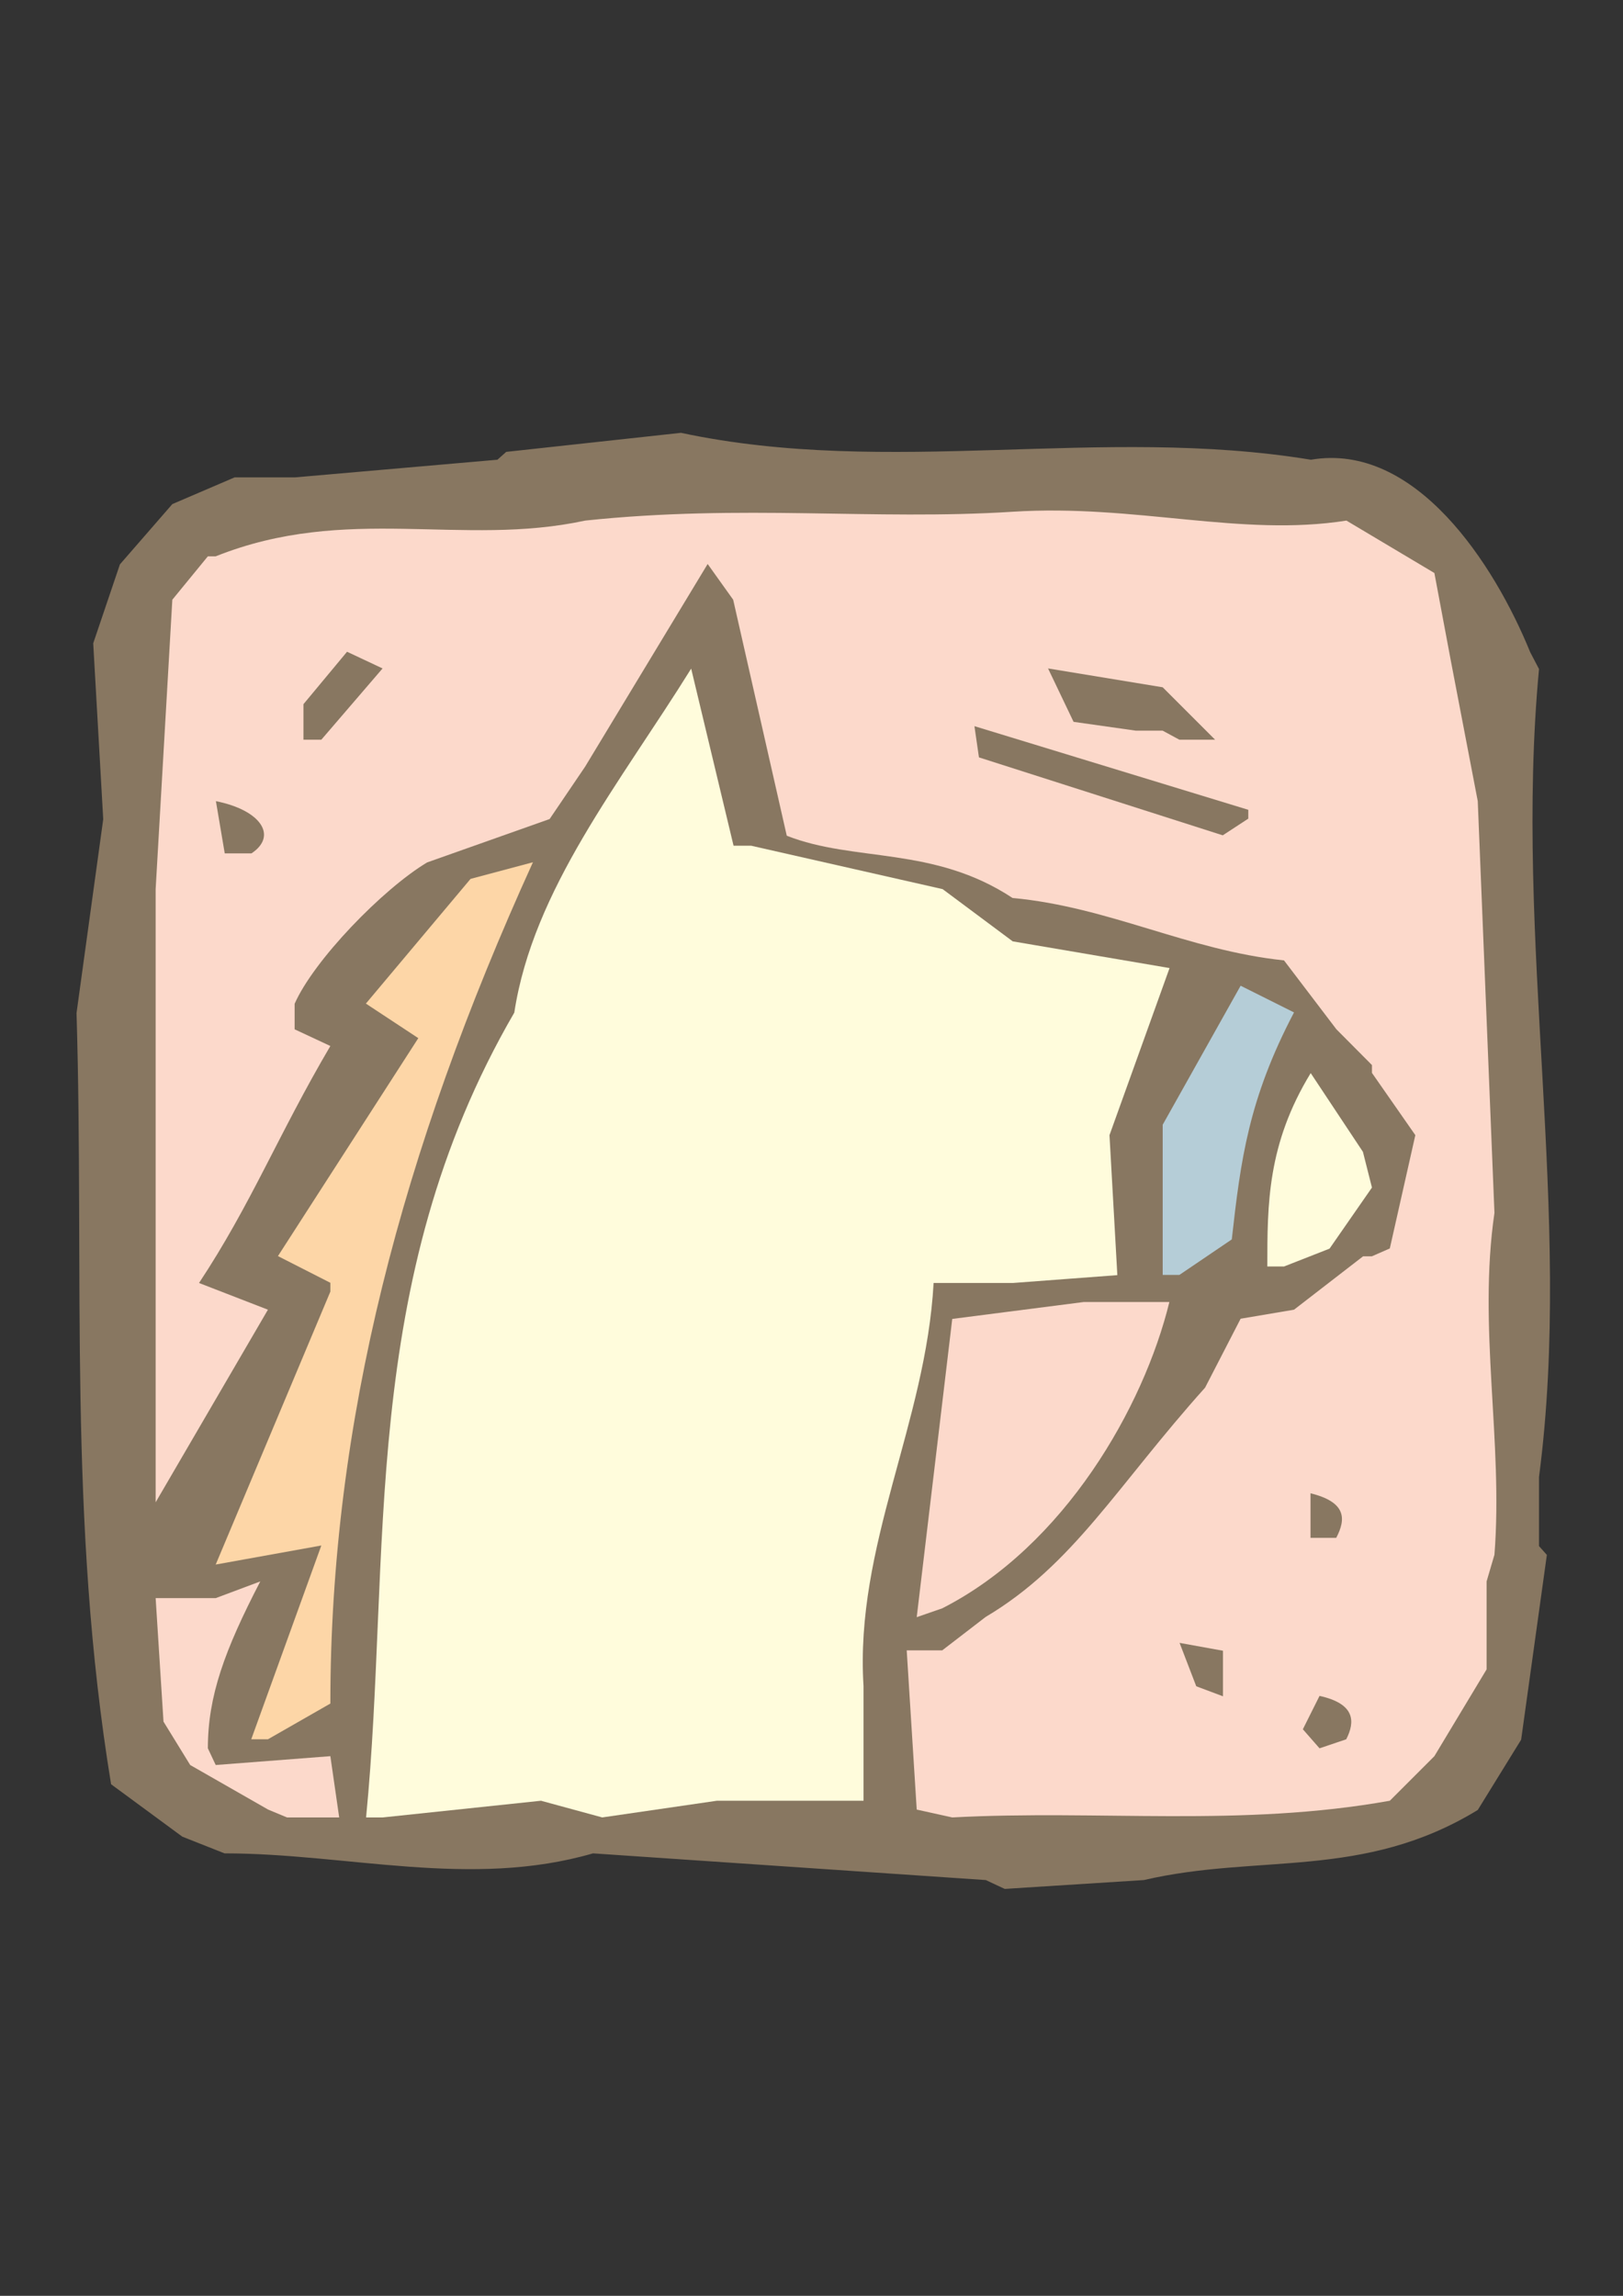 <?xml version="1.0" encoding="utf-8"?>
<!-- Created by UniConvertor 2.0rc4 (https://sk1project.net/) -->
<svg xmlns="http://www.w3.org/2000/svg" height="841.89pt" viewBox="0 0 595.276 841.89" width="595.276pt" version="1.1" xmlns:xlink="http://www.w3.org/1999/xlink" id="8da7acde-f60f-11ea-9a3c-dcc15c148e23">

<rect x="0" y="0" width="595.276" height="841.89" fill="#333333" stroke="none"/>

<g>
	<path style="fill:#887761;" d="M 361.574,689.433 L 217.502,679.641 C 172.646,692.673 127.286,679.641 82.358,679.641 L 66.878,673.521 40.742,654.297 C 24.83,557.169 30.95,467.745 28.07,371.481 L 37.862,300.417 34.19,235.905 43.982,206.961 63.206,184.857 86.03,175.065 108.134,175.065 182.438,168.585 C 185.678,165.705 185.678,165.705 185.678,165.705 L 249.758,158.721 C 326.438,175.065 403.622,155.913 480.806,168.585 519.182,162.033 548.126,206.961 561.23,239.145 564.47,245.337 564.47,245.337 564.47,245.337 555.11,345.345 577.142,444.849 564.47,541.617 L 564.47,566.961 C 567.35,570.201 567.35,570.201 567.35,570.201 L 557.918,637.953 542.006,663.729 C 499.958,689.433 461.582,679.641 419.534,689.433 L 368.486,692.673 361.574,689.433 Z" />
	<path style="fill:#fcd9cb;" d="M 98.342,663.585 L 69.758,647.241 59.966,631.329 57.086,586.041 79.118,586.041 95.462,579.921 C 82.358,605.193 76.238,621.969 76.238,641.121 79.118,647.241 79.118,647.241 79.118,647.241 L 121.166,644.001 124.406,666.465 105.254,666.465 98.342,663.585 Z" />
	<path style="fill:#fffcdc;" d="M 134.27,666.465 C 143.702,570.129 131.03,470.481 188.63,371.337 195.542,326.049 227.366,287.241 253.502,245.193 L 269.054,310.137 C 275.534,310.137 275.534,310.137 275.534,310.137 L 345.734,326.049 371.438,345.201 428.966,354.993 406.934,416.265 409.814,467.601 371.438,470.481 352.214,470.481 342.422,470.481 C 339.614,521.889 313.478,566.817 316.718,618.297 L 316.718,660.345 294.758,660.345 262.934,660.345 220.886,666.465 198.422,660.345 140.39,666.465 134.27,666.465 Z" />
	<path style="fill:#fcd9cb;" d="M 336.23,663.585 C 336.23,663.585 336.23,663.585 336.23,663.585 L 332.558,605.193 345.59,605.193 361.502,592.953 C 393.758,573.801 409.742,544.785 441.998,508.857 L 455.03,483.585 474.614,480.273 499.958,460.689 C 503.198,460.689 503.198,460.689 503.198,460.689 509.75,457.809 509.75,457.809 509.75,457.809 L 519.11,416.265 503.198,393.441 C 503.198,390.561 503.198,390.561 503.198,390.561 L 490.166,377.457 470.942,352.185 C 435.806,348.513 406.862,332.601 371.366,329.289 342.35,310.137 313.334,316.257 288.566,306.465 L 268.91,219.921 259.55,206.817 214.622,281.121 201.59,300.345 156.662,316.257 C 140.318,326.049 115.046,352.185 108.062,368.097 108.062,377.457 108.062,377.457 108.062,377.457 L 121.166,383.577 C 101.942,416.265 92.15,441.537 72.998,470.481 L 98.27,480.273 57.086,550.905 57.086,326.049 63.206,219.921 76.238,204.009 C 79.118,204.009 79.118,204.009 79.118,204.009 127.286,184.785 169.334,200.697 214.622,190.905 272.582,184.785 320.318,190.905 371.366,187.665 416.654,184.785 455.03,197.025 493.838,190.905 L 526.094,210.129 532.214,242.745 542.006,293.793 548.126,444.777 C 542.006,486.825 551.366,528.441 548.126,570.129 545.246,579.921 545.246,579.921 545.246,579.921 L 545.246,599.073 545.246,612.177 526.094,644.001 509.75,660.345 C 455.03,670.137 403.622,663.585 349.262,666.465 L 336.23,663.585 Z" />
	<path style="fill:#887761;" d="M 483.974,641.121 L 477.854,634.137 483.974,621.897 C 497.078,624.777 497.078,631.329 493.766,637.809 L 483.974,641.121 Z" />
	<path style="fill:#fdd6a7;" d="M 92.15,637.809 L 117.854,566.745 79.118,573.729 121.166,473.649 C 121.166,470.409 121.166,470.409 121.166,470.409 L 101.942,460.617 153.422,380.697 134.198,368.025 172.574,322.305 195.47,316.185 C 147.23,422.241 121.166,521.817 121.166,624.705 L 98.27,637.809 92.15,637.809 Z" />
	<path style="fill:#887761;" d="M 438.758,618.369 C 438.758,618.369 438.758,618.369 438.758,618.369 L 432.638,602.457 448.55,605.337 448.55,622.041 438.758,618.369 Z" />
	<path style="fill:#fcd9cb;" d="M 336.23,593.025 L 349.262,483.657 397.43,477.465 428.894,477.465 C 419.534,515.841 390.518,566.889 345.59,589.785 L 336.23,593.025 Z" />
	<path style="fill:#887761;" d="M 480.662,563.937 L 480.662,547.593 C 493.766,550.833 493.766,556.953 490.094,563.937 L 480.662,563.937 Z" />
	<path style="fill:#b5cdd7;" d="M 426.446,467.529 L 426.446,448.305 426.446,412.449 455.03,361.473 474.614,371.265 C 457.91,403.089 455.03,425.481 451.79,454.497 L 432.566,467.529 426.446,467.529 Z" />
	<path style="fill:#fffcdc;" d="M 464.822,464.433 C 464.822,441.609 464.822,419.577 480.734,393.513 L 499.886,422.385 503.198,435.489 487.646,457.881 470.942,464.433 464.822,464.433 Z" />
	<path style="fill:#887761;" d="M 82.43,312.945 L 79.19,293.793 C 95.534,297.033 102.014,306.465 92.222,312.945 L 82.43,312.945 Z" />
	<path style="fill:#887761;" d="M 448.478,306.321 L 359.054,277.737 357.398,266.289 457.838,296.961 C 457.838,300.201 457.838,300.201 457.838,300.201 L 448.478,306.321 Z" />
	<path style="fill:#887761;" d="M 111.302,271.257 L 111.302,258.225 127.286,239.001 140.318,245.121 117.854,271.257 111.302,271.257 Z" />
	<path style="fill:#887761;" d="M 426.446,267.945 L 416.654,267.945 393.758,264.705 384.398,245.121 426.446,252.033 445.67,271.257 432.566,271.257 426.446,267.945 Z" />
</g>
</svg>